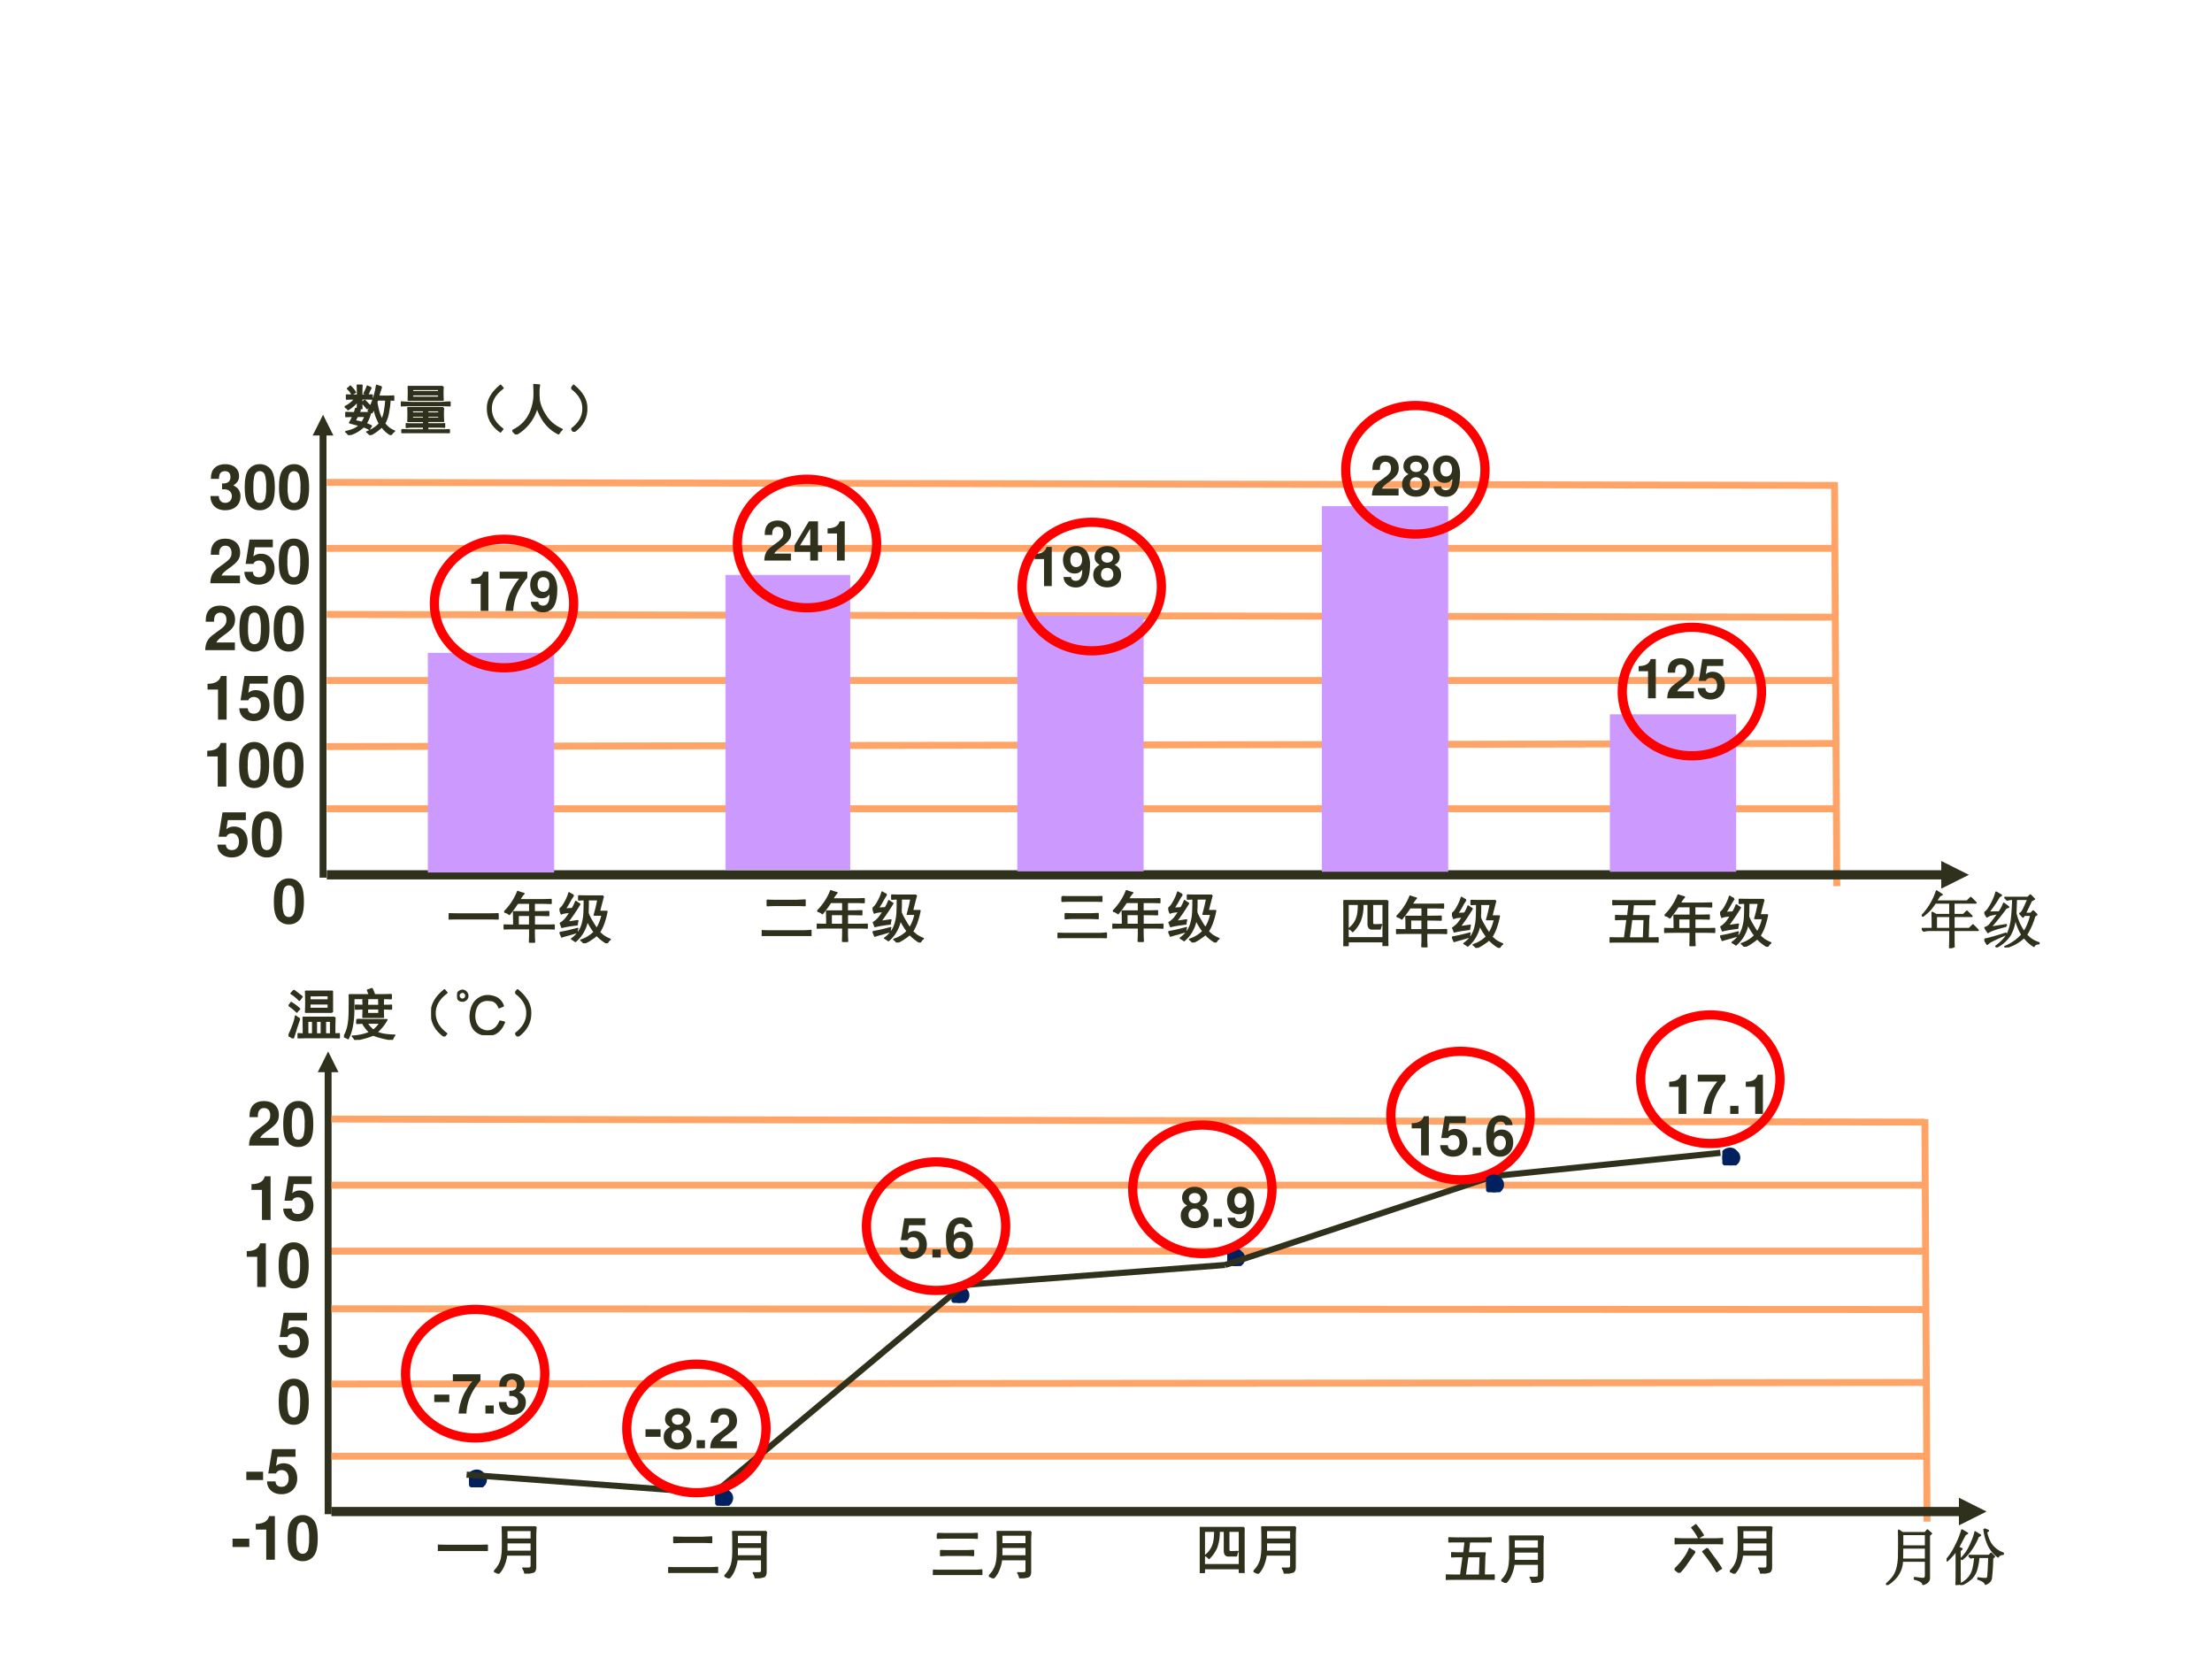 <svg xmlns="http://www.w3.org/2000/svg" xmlns:xlink="http://www.w3.org/1999/xlink" width="960" height="720" viewBox="0 0 720 540"><rect x="0" y="0" width="720" height="540" fill="#333333" stroke="none"/><g data-name="P"><clipPath id="a"><path fill-rule="evenodd" d="M0 540h720V0H0Z"/></clipPath><g clip-path="url(#a)"><path fill="#fff" fill-rule="evenodd" d="M0 540h720V0H0Z"/></g></g><path fill="none" stroke="#ffa366" stroke-linejoin="round" stroke-width="2.25" d="M107.88 407.25h519.37" data-name="P"/><g data-name="P"><symbol id="b"><path d="M.059 0a.067.067 0 0 0-.043.016A.058.058 0 0 0 0 .059C0 .077.005.09.016.102c.013.01.027.015.043.015a.048.048 0 0 0 .039-.02.048.048 0 0 0 .02-.038.052.052 0 0 0-.02-.043A.053.053 0 0 0 .058 0Z"/></symbol><use xlink:href="#b" fill="#002060" transform="matrix(44.04 0 0 -44.04 560.615 379.338)"/><use xlink:href="#b" fill="none" stroke="#002060" stroke-linejoin="round" stroke-width=".029" transform="matrix(44.04 0 0 -44.04 560.615 379.338)"/></g><g data-name="P"><symbol id="c"><path d="M-2147483500-2147483500Z"/></symbol><use xlink:href="#c" fill="#002060" transform="matrix(44.04 0 0 -44.04 94575170000 -94575170000)"/></g><g data-name="P" transform="matrix(44.064 0 0 -44.064 399.456 412.098)"><use xlink:href="#b" fill="#002060"/><use xlink:href="#b" fill="none" stroke="#002060" stroke-linejoin="round" stroke-width=".029"/></g><use xlink:href="#c" fill="#002060" data-name="P" transform="matrix(44.064 0 0 -44.064 94626710000 -94626710000)"/><g data-name="P" transform="matrix(44.04 0 0 -44.04 309.695 424.098)"><use xlink:href="#b" fill="#002060"/><use xlink:href="#b" fill="none" stroke="#002060" stroke-linejoin="round" stroke-width=".029"/></g><use xlink:href="#c" fill="#002060" data-name="P" transform="matrix(44.04 0 0 -44.04 94575170000 -94575170000)"/><g data-name="P" transform="matrix(44.064 0 0 -44.064 232.796 490.124)"><use xlink:href="#b" fill="#002060"/><use xlink:href="#b" fill="none" stroke="#002060" stroke-linejoin="round" stroke-width=".029"/></g><use xlink:href="#c" fill="#002060" data-name="P" transform="matrix(44.064 0 0 -44.064 94626710000 -94626710000)"/><g data-name="P" transform="matrix(44.064 0 0 -44.064 152.666 484.124)"><use xlink:href="#b" fill="#002060"/><use xlink:href="#b" fill="none" stroke="#002060" stroke-linejoin="round" stroke-width=".029"/></g><use xlink:href="#c" fill="#002060" data-name="P" transform="matrix(44.064 0 0 -44.064 94626710000 -94626710000)"/><path fill="none" stroke="#ffa366" stroke-linejoin="round" stroke-width="2.25" d="m597.13 156.97.75 131.48" data-name="P"/><path fill="#30311d" d="M106.27 285.67V140.63h-2.25v145.04Zm2.25-143.92-3.37-6.75-3.38 6.75Z" data-name="P"/><g data-name="P"><symbol id="d"><path d="M.244.747A.22.22 0 0 1 .06.656C.019.601 0 .511 0 .373 0 .247.016.159.05.105A.22.22 0 0 1 .244 0a.22.22 0 0 1 .184.09c.04.055.06.146.06.279 0 .13-.016.218-.05.273a.22.22 0 0 1-.194.105m0-.113C.28.634.309.614.326.577A.635.635 0 0 0 .348.372.717.717 0 0 0 .33.185C.314.143.284.12.244.12.207.12.179.139.162.175A.604.604 0 0 0 .14.374a.75.75 0 0 0 .018.193C.173.61.204.634.244.634Z"/></symbol><use xlink:href="#d" fill="#30311d" transform="matrix(20.04 0 0 -20.04 89.141 300.89)"/></g><use xlink:href="#c" fill="#30311d" data-name="P" transform="matrix(20.04 0 0 -20.04 43035570000 -43035570000)"/><g data-name="P"><symbol id="e"><path d="M.462.732H.083L.02.337h.126c.015.035.047.054.09.054C.307.391.35.34.35.254.35.171.307.12.236.12.175.12.141.151.138.208H0C.002.084.096 0 .234 0 .386 0 .49.104.49.257.49.403.4.502.269.502A.187.187 0 0 1 .146.459l.023.148h.293v.125Z"/></symbol><use xlink:href="#e" fill="#30311d" transform="matrix(20.04 0 0 -20.04 70.765 279.1)"/><use xlink:href="#d" fill="#30311d" transform="matrix(20.04 0 0 -20.04 81.965 279.1)"/></g><use xlink:href="#c" fill="#30311d" data-name="P" transform="matrix(20.04 0 0 -20.04 43035570000 -43035570000)"/><g data-name="P"><symbol id="f"><path d="M.17.489V0h.14v.709H.217C.195.625.122.582 0 .582V.489h.17Z"/></symbol><use xlink:href="#f" fill="#30311d" transform="matrix(20.04 0 0 -20.04 67.459 256.03)"/><use xlink:href="#d" fill="#30311d" transform="matrix(20.04 0 0 -20.04 77.837 256.49)"/><use xlink:href="#d" fill="#30311d" transform="matrix(20.04 0 0 -20.04 88.997 256.49)"/></g><use xlink:href="#c" fill="#30311d" data-name="P" transform="matrix(20.04 0 0 -20.04 43035570000 -43035570000)"/><g fill="#30311d" data-name="P"><use xlink:href="#f" transform="matrix(20.04 0 0 -20.04 67.555 234.24)"/><use xlink:href="#e" transform="matrix(20.04 0 0 -20.04 77.893 234.7)"/><use xlink:href="#d" transform="matrix(20.04 0 0 -20.04 89.093 234.7)"/></g><use xlink:href="#c" fill="#30311d" data-name="P" transform="matrix(20.04 0 0 -20.04 43035570000 -43035570000)"/><g data-name="P"><symbol id="g"><path d="M.482.125H.181C.2.163.222.184.326.259c.123.09.159.143.159.24C.485.636.39.724.242.724.095.724.009.637.009.487V.462h.135v.023c0 .079.037.125.101.125.062 0 .1-.043.1-.114C.345.417.321.388.163.276.043.194.006.132 0 0h.482v.125Z"/></symbol><use xlink:href="#g" fill="#30311d" transform="matrix(20.04 0 0 -20.04 66.793 211.63)"/><use xlink:href="#d" fill="#30311d" transform="matrix(20.04 0 0 -20.04 77.933 212.09)"/><use xlink:href="#d" fill="#30311d" transform="matrix(20.04 0 0 -20.04 89.093 212.09)"/></g><use xlink:href="#c" fill="#30311d" data-name="P" transform="matrix(20.04 0 0 -20.04 43035570000 -43035570000)"/><g fill="#30311d" data-name="P"><use xlink:href="#g" transform="matrix(20.04 0 0 -20.04 68.45 189.84)"/><use xlink:href="#e" transform="matrix(20.04 0 0 -20.04 79.55 190.3)"/><use xlink:href="#d" transform="matrix(20.04 0 0 -20.04 90.75 190.3)"/></g><use xlink:href="#c" fill="#30311d" data-name="P" transform="matrix(20.04 0 0 -20.04 43035570000 -43035570000)"/><g data-name="P"><symbol id="h"><path d="M.188.34C.242.34.245.34.27.333A.105.105 0 0 0 .347.227C.347.164.303.12.242.12.176.12.14.158.136.231H0C.001.089.093 0 .239 0 .39 0 .487.089.487.227.487.31.451.364.371.403c.065.041.093.086.093.151 0 .118-.088.193-.225.193C.136.747.057.702.026.625A.275.275 0 0 1 .009.509h.13A.21.21 0 0 0 .15.584c.013.031.045.05.086.05C.292.634.324.6.324.541.324.469.283.434.2.434H.188V.34Z"/></symbol><use xlink:href="#h" fill="#30311d" transform="matrix(20.064 0 0 -20.064 68.502 166.081)"/><use xlink:href="#d" fill="#30311d" transform="matrix(20.064 0 0 -20.064 79.662 166.081)"/><use xlink:href="#d" fill="#30311d" transform="matrix(20.064 0 0 -20.064 90.822 166.081)"/></g><use xlink:href="#c" fill="#30311d" data-name="P" transform="matrix(20.064 0 0 -20.064 43087108000 -43087108000)"/><g data-name="P"><symbol id="i"><path d="M.664.871A1.581 1.581 0 0 1 .61.7h.18C.815.7.846.701.883.703v-.07a.786.786 0 0 1-.067.004 1.33 1.33 0 0 0-.023-.2.667.667 0 0 0-.074-.23.67.67 0 0 1 .086-.086.422.422 0 0 1 .093-.05.206.206 0 0 1-.062-.067.519.519 0 0 0-.164.148A.914.914 0 0 0 .457 0a.138.138 0 0 1-.055.055C.442.07.483.092.527.12A.437.437 0 0 1 .63.207a2.53 2.53 0 0 0-.055.117C.56.366.544.421.531.488A.71.71 0 0 0 .492.406a.538.538 0 0 1-.066.031 1.376 1.376 0 0 1 .152.46.462.462 0 0 1 .086-.026M.285.453A.237.237 0 0 1 .25.403h.215A.696.696 0 0 0 .383.206.754.754 0 0 0 .48.164.436.436 0 0 1 .445.105.46.46 0 0 1 .34.152.655.655 0 0 0 .07 0a.115.115 0 0 1-.05.059c.122.028.205.067.25.117a7.409 7.409 0 0 0-.18.047C.105.246.126.285.152.34.126.34.083.339.023.336v.07A2.9 2.9 0 0 1 .176.402c.01.024.018.05.023.078C.228.47.257.46.285.453M.235.72C.234.78.232.84.23.899H.31a3.798 3.798 0 0 1-.004-.18c.088 0 .15.001.187.004v-.07a3.042 3.042 0 0 1-.187.003C.305.581.306.522.309.48H.23c.003.037.004.083.004.137A.46.46 0 0 0 .16.535.707.707 0 0 0 .06.461.113.113 0 0 1 0 .51a.38.38 0 0 1 .094.055c.039.03.069.059.09.09A2.68 2.68 0 0 1 .035.652v.07C.08.72.145.72.235.72M.577.598C.602.444.634.338.676.278c.026.06.043.12.05.179.011.063.017.122.02.18H.594L.578.597M.184.258l.129-.03C.333.253.352.29.37.34H.227A2.6 2.6 0 0 0 .184.258m.293.597A.436.436 0 0 1 .445.797 1.284 1.284 0 0 0 .415.73a.305.305 0 0 1-.063.024c.02.034.04.077.058.129A.4.4 0 0 1 .477.855M.359.63C.393.595.426.56.457.527A.77.77 0 0 1 .407.48l-.09.106c.015.013.03.027.042.043M.102.883a.664.664 0 0 0 .09-.11L.131.738A.328.328 0 0 1 .052.84C.074.855.09.87.1.883Z"/></symbol><symbol id="j"><path d="M.77.457a1.578 1.578 0 0 1 0-.242H.484v-.05h.18c.044 0 .086 0 .125.003V.109a1.774 1.774 0 0 1-.125.004h-.18V.055H.75c.042 0 .083.001.125.004V0A2.003 2.003 0 0 1 .75.004H.148C.11.004.068.003.023 0v.059C.07.059.112.057.148.055h.266v.058H.22A.886.886 0 0 1 .102.105v.063C.143.165.182.164.219.164h.195v.05H.13a2.196 2.196 0 0 1 0 .243h.64M.763.84a1.65 1.65 0 0 1 0-.242H.137L.14.73C.14.764.139.8.137.84h.625M.715.55.887.56V.496A3.375 3.375 0 0 1 .719.5H.207C.137.5.067.499 0 .496V.56L.207.55h.508M.688.645v.05H.21v-.05h.477m0 .101v.047H.21V.746h.477M.69.36v.047H.484V.36h.207m-.277 0v.047H.207V.36h.207m0-.093v.043H.207V.266h.207m.277 0v.043H.484V.266h.207Z"/></symbol><symbol id="k"><path d="M.24.84.283.79C.134.68.063.552.068.41.07.272.14.152.278.05L.237 0C.076.115 0 .26.006.434c0 .143.077.278.234.406Z"/></symbol><symbol id="l"><path d="M0 .066c.102.05.181.111.238.184a.635.635 0 0 1 .117.223c.024.078.037.15.04.215.002.067 0 .138-.004.21L.488.891A.698.698 0 0 1 .477.76C.477.718.479.668.484.61a.749.749 0 0 1 .11-.261C.664.233.766.148.898.09A.335.335 0 0 1 .836.012C.654.1.523.26.446.492A.794.794 0 0 0 .065 0 .397.397 0 0 1 0 .066Z"/></symbol><symbol id="m"><path d="M.043.84C.199.712.277.577.277.434.283.259.206.114.047 0L.004.05c.138.102.208.222.21.36C.22.553.149.68 0 .79l.043.05Z"/></symbol><use xlink:href="#i" fill="#30311d" transform="matrix(18 0 0 -18 112.203 141.608)"/><use xlink:href="#j" fill="#30311d" transform="matrix(18 0 0 -18 130.464 140.975)"/><use xlink:href="#k" fill="#30311d" transform="matrix(18 0 0 -18 158.615 140.553)"/><use xlink:href="#l" fill="#30311d" transform="matrix(18 0 0 -18 166.774 141.397)"/><use xlink:href="#m" fill="#30311d" transform="matrix(18 0 0 -18 185.95 140.553)"/><use xlink:href="#i" fill="none" stroke="#30311d" stroke-linejoin="round" stroke-width=".029" transform="matrix(18 0 0 -18 112.203 141.608)"/><use xlink:href="#j" fill="none" stroke="#30311d" stroke-linejoin="round" stroke-width=".029" transform="matrix(18 0 0 -18 130.464 140.975)"/><use xlink:href="#k" fill="none" stroke="#30311d" stroke-linejoin="round" stroke-width=".029" transform="matrix(18 0 0 -18 158.615 140.553)"/><use xlink:href="#l" fill="none" stroke="#30311d" stroke-linejoin="round" stroke-width=".029" transform="matrix(18 0 0 -18 166.774 141.397)"/><use xlink:href="#m" fill="none" stroke="#30311d" stroke-linejoin="round" stroke-width=".029" transform="matrix(18 0 0 -18 185.95 140.553)"/><use xlink:href="#c" fill="#30311d" transform="matrix(18 0 0 -18 38654700000 -38654700000)"/><use xlink:href="#c" fill="#30311d" transform="matrix(18 0 0 -18 38654700000 -38654700000)"/></g><path fill="none" stroke="#ffa366" stroke-linejoin="round" stroke-width="2.25" d="M106.38 221.5h491.5M106.38 243l491.5-1M106.38 200l491.5.88M106.38 178.5h491.5M106.38 157l491.5 1" data-name="P"/><path fill="#30311d" d="M106.38 283.25h527v3h-527Zm525.49-3 9 4.5-9 4.5Z" data-name="P"/><path fill="none" stroke="#ffa366" stroke-linejoin="round" stroke-width="2.25" d="M106.38 263.25h491.5" data-name="P"/><g data-name="P"><symbol id="n"><path d="M.707.098c.068 0 .129.001.184.004V0a3.798 3.798 0 0 1-.18.004H.195C.128.004.062.003 0 0v.102C.063.099.128.098.195.098h.512Z"/></symbol><symbol id="o"><path d="M.012.555a1.05 1.05 0 0 1 .242.367.752.752 0 0 1 .11-.035.518.518 0 0 1-.079-.114H.68c.057 0 .116.002.175.004V.711A3.707 3.707 0 0 1 .68.715H.55v-.16c.1 0 .187.001.262.004V.492a7.92 7.92 0 0 1-.261.004V.313H.75c.057 0 .11 0 .16.003V.25C.863.253.81.254.75.254h-.2v-.09C.55.104.553.05.556 0H.469C.47.05.473.102.473.156v.098H.207C.134.254.065.253 0 .25v.066C.063.314.124.312.184.312.184.414.182.495.18.555h.293v.16H.25A2.087 2.087 0 0 0 .102.512a.191.191 0 0 1-.09.043m.46-.243v.184H.259V.313h.215Z"/></symbol><symbol id="p"><path d="M.79.852A8.52 8.52 0 0 1 .718.574h.136a1.37 1.37 0 0 0-.05-.191.773.773 0 0 0-.086-.184.8.8 0 0 1 .086-.074c.034-.02.07-.04.11-.055A.162.162 0 0 1 .858 0a.81.81 0 0 0-.187.148.588.588 0 0 0-.086-.066A.663.663 0 0 0 .44 0a.182.182 0 0 1-.054.055.588.588 0 0 1 .242.148A1.274 1.274 0 0 0 .5.414a.579.579 0 0 0-.059-.18.607.607 0 0 0-.156-.199.422.422 0 0 1-.066.043c.052.037.095.08.129.129a.505.505 0 0 1 .07.164c.016.06.025.124.027.192.003.07.004.145.004.226C.421.79.387.788.348.785v.07C.395.853.457.852.535.852H.79M.25.867A.963.963 0 0 1 .187.766 1.338 1.338 0 0 0 .095.617L.23.625a.653.653 0 0 1 .063.129.79.79 0 0 1 .07-.047A3.593 3.593 0 0 0 .14.379c.079.01.141.02.188.027a.32.32 0 0 1-.012-.07A3.208 3.208 0 0 1 .196.32 1.434 1.434 0 0 1 .042.29a.44.44 0 0 1-.027.07c.023.012.05.035.082.066.03.034.063.08.097.137L.11.554a.287.287 0 0 1-.078-.02C.023.56.013.585 0 .617c.034.021.066.061.098.121.034.06.058.117.074.172A.498.498 0 0 1 .25.867m.262-.27V.544C.53.496.557.443.594.383A1 1 0 0 1 .672.262a.727.727 0 0 1 .098.25H.629C.655.598.677.69.695.789h-.18A4.79 4.79 0 0 0 .513.598M.324.266a.172.172 0 0 1-.008-.07 2.54 2.54 0 0 1-.14-.04A2.35 2.35 0 0 1 .039.117a.277.277 0 0 1-.035.074l.121.024c.047.01.113.027.2.05Z"/></symbol><use xlink:href="#n" fill="#30311d" transform="matrix(18 0 0 -18 146.044 299.294)"/><use xlink:href="#o" fill="#30311d" transform="matrix(18 0 0 -18 163.953 306.818)"/><use xlink:href="#p" fill="#30311d" transform="matrix(18 0 0 -18 182.144 307.029)"/><use xlink:href="#n" fill="none" stroke="#30311d" stroke-linejoin="round" stroke-width=".029" transform="matrix(18 0 0 -18 146.044 299.294)"/><use xlink:href="#o" fill="none" stroke="#30311d" stroke-linejoin="round" stroke-width=".029" transform="matrix(18 0 0 -18 163.953 306.818)"/><use xlink:href="#p" fill="none" stroke="#30311d" stroke-linejoin="round" stroke-width=".029" transform="matrix(18 0 0 -18 182.144 307.029)"/><use xlink:href="#c" fill="#30311d" transform="matrix(18 0 0 -18 38654700000 -38654700000)"/></g><g data-name="P"><symbol id="q"><path d="M.879 0a2.28 2.28 0 0 1-.125.004h-.61C.104.004.055.003 0 0v.086C.05.083.098.082.145.082h.609c.039 0 .08.003.125.008V0M.082.75C.134.747.182.746.227.746H.66c.05 0 .095.001.137.004V.668C.757.671.712.672.66.672H.223C.178.672.132.67.082.668V.75M.266.36C.226.36.185.357.14.354v.086C.182.44.224.437.266.437h.336C.64.438.684.44.73.442V.355A2.673 2.673 0 0 1 .602.36H.266Z"/></symbol><use xlink:href="#q" fill="#30311d" transform="matrix(18 0 0 -18 344.255 305.363)"/><use xlink:href="#o" fill="#30311d" transform="matrix(18 0 0 -18 362.093 306.558)"/><use xlink:href="#p" fill="#30311d" transform="matrix(18 0 0 -18 380.284 306.769)"/><use xlink:href="#q" fill="none" stroke="#30311d" stroke-linejoin="round" stroke-width=".029" transform="matrix(18 0 0 -18 344.255 305.363)"/><use xlink:href="#o" fill="none" stroke="#30311d" stroke-linejoin="round" stroke-width=".029" transform="matrix(18 0 0 -18 362.093 306.558)"/><use xlink:href="#p" fill="none" stroke="#30311d" stroke-linejoin="round" stroke-width=".029" transform="matrix(18 0 0 -18 380.284 306.769)"/><use xlink:href="#c" fill="#30311d" transform="matrix(18 0 0 -18 38654700000 -38654700000)"/></g><g data-name="P"><symbol id="r"><path d="M.734.09c.063 0 .114.002.153.008V0a2.502 2.502 0 0 1-.153.004H.168C.1.004.044.003 0 0v.094C.047.09.102.09.164.09h.57M.625.64l.156.008V.551A2.758 2.758 0 0 1 .63.555H.266C.203.555.148.553.102.55v.094C.148.642.202.64.262.64h.363Z"/></symbol><use xlink:href="#r" fill="#30311d" transform="matrix(18 0 0 -18 247.944 304.66)"/><use xlink:href="#o" fill="#30311d" transform="matrix(18 0 0 -18 265.853 306.558)"/><use xlink:href="#p" fill="#30311d" transform="matrix(18 0 0 -18 284.044 306.769)"/><use xlink:href="#r" fill="none" stroke="#30311d" stroke-linejoin="round" stroke-width=".029" transform="matrix(18 0 0 -18 247.944 304.66)"/><use xlink:href="#o" fill="none" stroke="#30311d" stroke-linejoin="round" stroke-width=".029" transform="matrix(18 0 0 -18 265.853 306.558)"/><use xlink:href="#p" fill="none" stroke="#30311d" stroke-linejoin="round" stroke-width=".029" transform="matrix(18 0 0 -18 284.044 306.769)"/><use xlink:href="#c" fill="#30311d" transform="matrix(18 0 0 -18 38654700000 -38654700000)"/></g><g data-name="P"><symbol id="s"><path d="M.8.82A5.192 5.192 0 0 1 .798.613V.227C.797.159.798.086.8.007H.719v.075H.082V0H0c.003.083.004.161.004.234v.38C.004.677.003.746 0 .82h.8M.72.148v.61H.523V.426c0-.029.013-.043.04-.043.026 0 .067.001.125.004A.265.265 0 0 1 .663.312H.508C.474.316.454.34.449.388v.37H.348A.76.76 0 0 0 .3.454.621.621 0 0 0 .168.266a.177.177 0 0 1-.066.05.402.402 0 0 1 .152.23c.013.048.02.118.02.212H.081v-.61h.637Z"/></symbol><use xlink:href="#s" fill="#30311d" transform="matrix(18 0 0 -18 437.288 307.956)"/><use xlink:href="#o" fill="#30311d" transform="matrix(18 0 0 -18 454.423 308.308)"/><use xlink:href="#p" fill="#30311d" transform="matrix(18 0 0 -18 472.614 308.519)"/><use xlink:href="#s" fill="none" stroke="#30311d" stroke-linejoin="round" stroke-width=".029" transform="matrix(18 0 0 -18 437.288 307.956)"/><use xlink:href="#o" fill="none" stroke="#30311d" stroke-linejoin="round" stroke-width=".029" transform="matrix(18 0 0 -18 454.423 308.308)"/><use xlink:href="#p" fill="none" stroke="#30311d" stroke-linejoin="round" stroke-width=".029" transform="matrix(18 0 0 -18 472.614 308.519)"/><use xlink:href="#c" fill="#30311d" transform="matrix(18 0 0 -18 38654700000 -38654700000)"/></g><g data-name="P"><symbol id="t"><path d="M.71.754c.037 0 .073.001.106.004v-.07A1.324 1.324 0 0 1 .715.69h-.29L.403.484h.305A.732.732 0 0 1 .699.367L.691.082c.084 0 .144.001.18.004V.004C.835.007.781.008.711.008H.148C.086.008.036.005 0 0v.086C.04.083.086.082.14.082h.13l.046.34H.223C.176.422.138.42.109.418v.07C.141.486.18.484.223.484h.105l.024.207H.176A1.65 1.65 0 0 1 .059.688v.07C.092.755.132.754.176.754H.71M.613.082l.012.34h-.23L.348.082h.265Z"/></symbol><use xlink:href="#t" fill="#30311d" transform="matrix(18 0 0 -18 523.965 306.823)"/><use xlink:href="#o" fill="#30311d" transform="matrix(18 0 0 -18 541.687 307.948)"/><use xlink:href="#p" fill="#30311d" transform="matrix(18 0 0 -18 559.902 308.159)"/><use xlink:href="#t" fill="none" stroke="#30311d" stroke-linejoin="round" stroke-width=".029" transform="matrix(18 0 0 -18 523.965 306.823)"/><use xlink:href="#o" fill="none" stroke="#30311d" stroke-linejoin="round" stroke-width=".029" transform="matrix(18 0 0 -18 541.687 307.948)"/><use xlink:href="#p" fill="none" stroke="#30311d" stroke-linejoin="round" stroke-width=".029" transform="matrix(18 0 0 -18 559.902 308.159)"/><use xlink:href="#c" fill="#30311d" transform="matrix(18 0 0 -18 38654700000 -38654700000)"/></g><g data-name="P"><symbol id="u"><path d="M.234.52V.316h.227V.52H.234m.008.406L.328.87.293.855.23.762h.508L.797.82.879.738h-.36V.543h.16l.055.055L.813.52H.52V.316h.253l.059.059.082-.082H.52V.145C.52.1.52.06.523.027L.457 0C.46.08.461.14.461.176v.117H.129A.355.355 0 0 1 .035.281L0 .316h.176c0 .12-.002.207-.004.262L.234.543h.227v.195H.219a1.197 1.197 0 0 0-.082-.11A1.01 1.01 0 0 0 .02.524L.008.531a1.02 1.02 0 0 1 .234.395Z"/></symbol><symbol id="v"><path d="M.352.348C.185.306.087.272.059.246L.012.32a.162.162 0 0 1 .082.055c.028.034.074.094.136.18a1.838 1.838 0 0 1-.105-.02A.185.185 0 0 1 .043.5L0 .57c.026 0 .061.04.105.118.045.08.073.15.086.207L.273.848.238.824A1.932 1.932 0 0 0 .063.57l.18.004c.033.05.058.097.073.14L.391.657.35.641A4.633 4.633 0 0 0 .095.324l.258.043v-.02M0 .13c.07.013.186.045.348.098V.21A3.448 3.448 0 0 1 .125.109.251.251 0 0 1 .047.055L0 .129m.762.633L.66.55h.094L.793.59.848.535.813.508A1.104 1.104 0 0 0 .68.207.433.433 0 0 1 .883.074V.063C.846.065.82.052.805.022a.598.598 0 0 0-.16.145A.696.696 0 0 0 .344 0L.336.012a.76.76 0 0 1 .277.195A.855.855 0 0 0 .5.512.678.678 0 0 0 .414.199.6.6 0 0 0 .2.008L.191.02c.097.072.16.143.192.21A.82.82 0 0 1 .445.47c.01.09.017.196.02.316A.355.355 0 0 1 .37.773L.336.81h.371l.04.039.062-.063L.762.762M.516.785.508.555A.838.838 0 0 1 .645.25a.84.84 0 0 1 .113.277h-.11l-.02-.03-.05.054C.6.556.621.585.645.637.67.689.693.738.71.785H.516Z"/></symbol><use xlink:href="#u" fill="#30311d" transform="matrix(20.04 0 0 -20.04 625.511 308.635)"/><use xlink:href="#v" fill="#30311d" transform="matrix(20.04 0 0 -20.04 645.906 308.4)"/><use xlink:href="#u" fill="none" stroke="#30311d" stroke-linejoin="round" stroke-width=".029" transform="matrix(20.04 0 0 -20.04 625.511 308.635)"/><use xlink:href="#v" fill="none" stroke="#30311d" stroke-linejoin="round" stroke-width=".029" transform="matrix(20.04 0 0 -20.04 645.906 308.4)"/><use xlink:href="#c" fill="#30311d" transform="matrix(20.04 0 0 -20.04 43035570000 -43035570000)"/></g><g data-name="P"><path fill="#c9f" fill-rule="evenodd" d="M139.63 283.62h40.375v-70.75H139.63Z"/><path fill="none" stroke="#c9f" stroke-miterlimit="8" stroke-width=".75" d="M139.63 283.62h40.375v-70.75H139.63Z"/></g><g data-name="P"><path fill="#c9f" fill-rule="evenodd" d="M236.25 283h40.375v-95.75H236.25Z"/><path fill="none" stroke="#c9f" stroke-miterlimit="8" stroke-width=".25" d="M236.25 283h40.375v-95.75H236.25Z"/></g><g data-name="P"><path fill="#c9f" fill-rule="evenodd" d="M524.38 283.38h40.375v-50.5H524.38Z"/><path fill="none" stroke="#c9f" stroke-miterlimit="8" stroke-width=".75" d="M524.38 283.38h40.375v-50.5H524.38Z"/></g><g data-name="P"><path fill="#c9f" fill-rule="evenodd" d="M331.5 283.25h40.375v-82.375H331.5Z"/><path fill="none" stroke="#c9f" stroke-miterlimit="8" stroke-width=".75" d="M331.5 283.25h40.375v-82.375H331.5Z"/></g><g data-name="P"><path fill="#c9f" fill-rule="evenodd" d="M430.63 283.38h40.375V165.13H430.63Z"/><path fill="none" stroke="#c9f" stroke-miterlimit="8" stroke-width=".75" d="M430.63 283.38h40.375V165.13H430.63Z"/></g><path fill="none" stroke="#ffa366" stroke-linejoin="round" stroke-width="2.25" d="m626.55 364.29.7 130.998" data-name="P"/><path fill="#30311d" d="M107.93 492.868V347.86h-2.25v145.008Zm2.25-143.878-3.37-6.75-3.38 6.75Z" data-name="P"/><g data-name="P"><symbol id="w"><path d="M.272.135H0V0h.272v.135Z"/></symbol><use xlink:href="#w" fill="#30311d" transform="matrix(20.064 0 0 -20.064 75.69 503.543)"/><use xlink:href="#f" fill="#30311d" transform="matrix(20.064 0 0 -20.064 83.252 507.696)"/><use xlink:href="#d" fill="#30311d" transform="matrix(20.064 0 0 -20.064 93.63 508.157)"/></g><use xlink:href="#c" fill="#30311d" data-name="P" transform="matrix(20.064 0 0 -20.064 43087108000 -43087108000)"/><g fill="#30311d" data-name="P"><use xlink:href="#w" transform="matrix(20.064 0 0 -20.064 80.178 481.75)"/><use xlink:href="#e" transform="matrix(20.064 0 0 -20.064 86.918 486.365)"/></g><use xlink:href="#c" fill="#30311d" data-name="P" transform="matrix(20.064 0 0 -20.064 43087108000 -43087108000)"/><use xlink:href="#d" fill="#30311d" data-name="P" transform="matrix(20.04 0 0 -20.04 90.725 463.757)"/><use xlink:href="#c" fill="#30311d" data-name="P" transform="matrix(20.04 0 0 -20.04 43035570000 -43035570000)"/><use xlink:href="#e" fill="#30311d" data-name="P" transform="matrix(20.04 0 0 -20.04 90.661 441.965)"/><use xlink:href="#c" fill="#30311d" data-name="P" transform="matrix(20.04 0 0 -20.04 43035570000 -43035570000)"/><g fill="#30311d" data-name="P"><use xlink:href="#f" transform="matrix(20.04 0 0 -20.04 80.323 418.9)"/><use xlink:href="#d" transform="matrix(20.04 0 0 -20.04 90.701 419.36)"/></g><use xlink:href="#c" fill="#30311d" data-name="P" transform="matrix(20.04 0 0 -20.04 43035570000 -43035570000)"/><g fill="#30311d" data-name="P"><use xlink:href="#f" transform="matrix(20.04 0 0 -20.04 81.859 397.1)"/><use xlink:href="#e" transform="matrix(20.04 0 0 -20.04 92.197 397.56)"/></g><use xlink:href="#c" fill="#30311d" data-name="P" transform="matrix(20.04 0 0 -20.04 43035570000 -43035570000)"/><g fill="#30311d" data-name="P"><use xlink:href="#g" transform="matrix(20.04 0 0 -20.04 81.05 372.89)"/><use xlink:href="#d" transform="matrix(20.04 0 0 -20.04 92.19 373.35)"/></g><use xlink:href="#c" fill="#30311d" data-name="P" transform="matrix(20.04 0 0 -20.04 43035570000 -43035570000)"/><g data-name="P"><symbol id="x"><path d="M.836.379a7.024 7.024 0 0 1-.004-.3c.029 0 .056 0 .082.003v-.07A2.003 2.003 0 0 1 .79.016H.312C.267.016.22.014.176.012v.07C.21.079.24.078.27.078c0 .149-.002.249-.004.3h.57M.789.474H.31a4.186 4.186 0 0 1 0 .375h.48V.473M.72.539v.086H.383V.539h.336M.199.355A4.74 4.74 0 0 1 .137.172C.116.099.097.042.082 0A.251.251 0 0 1 0 .05c.026.045.052.104.078.177a.754.754 0 0 1 .05.175A.208.208 0 0 1 .2.355m.52.336v.082H.383V.691h.336M.762.078v.234H.664V.078h.098m-.168 0v.234H.5V.078h.094m-.156 0v.234H.344V.078h.094m-.344.79C.156.82.206.782.242.753A.65.65 0 0 0 .195.69a.793.793 0 0 1-.148.122.438.438 0 0 1 .047.054M.047.645A.783.783 0 0 0 .199.53.202.202 0 0 1 .15.477a1.013 1.013 0 0 1-.141.117.35.35 0 0 1 .039.05Z"/></symbol><symbol id="y"><path d="M.234.367A5.16 5.16 0 0 1 .41.363h.363A.894.894 0 0 0 .59.137a.59.59 0 0 1 .144-.04C.797.088.857.083.914.083A.213.213 0 0 1 .871.004 1.59 1.59 0 0 0 .527.09 1.01 1.01 0 0 0 .363.035 1.076 1.076 0 0 0 .2 0a.196.196 0 0 1-.047.066c.047 0 .1.007.16.02.06.013.112.03.157.05a.628.628 0 0 0-.133.169L.234.3v.066m.192.531a.547.547 0 0 1 .078.028A.712.712 0 0 0 .55.812h.144l.157.004v-.07A5.029 5.029 0 0 1 .688.75H.175A8.33 8.33 0 0 0 .172.465C.169.395.162.325.148.254a.84.84 0 0 0-.074-.23A.277.277 0 0 1 0 .058a.616.616 0 0 1 .078.214c.013.07.02.16.02.27.002.11.002.2 0 .27H.46a.451.451 0 0 1-.035.085M.348.621A.938.938 0 0 1 .344.72h.082A.872.872 0 0 1 .422.62h.21c0 .042 0 .076-.003.102H.71A1.227 1.227 0 0 1 .707.62c.057 0 .107.001.148.004V.559C.816.56.767.562.707.562c0-.07.001-.12.004-.152H.344c.002.042.004.093.004.153L.21.558v.066C.27.622.316.621.348.621M.633.473v.09H.422v-.09h.21M.41.305A.538.538 0 0 1 .531.172a.56.56 0 0 1 .121.133H.41Z"/></symbol><use xlink:href="#x" fill="#30311d" transform="matrix(18.024 0 0 -18.024 93.918 337.988)"/><use xlink:href="#y" fill="#30311d" transform="matrix(18.024 0 0 -18.024 111.968 338.481)"/><use xlink:href="#k" fill="#30311d" transform="matrix(18.024 0 0 -18.024 140.344 337.354)"/><use xlink:href="#x" fill="none" stroke="#30311d" stroke-linejoin="round" stroke-width=".029" transform="matrix(18.024 0 0 -18.024 93.918 337.988)"/><use xlink:href="#y" fill="none" stroke="#30311d" stroke-linejoin="round" stroke-width=".029" transform="matrix(18.024 0 0 -18.024 111.968 338.481)"/><use xlink:href="#k" fill="none" stroke="#30311d" stroke-linejoin="round" stroke-width=".029" transform="matrix(18.024 0 0 -18.024 140.344 337.354)"/><symbol id="z"><path d="M.094.809C.14.806.174.779.19.727V.69C.178.65.152.625.113.617H.082C.032.622.005.655 0 .715c.003.05.033.08.09.094h.004M.09.777C.053.767.034.747.03.715.034.68.05.659.078.648L.102.645c.041.013.06.037.058.074v.004C.15.75.133.77.11.777H.09M.559.711c.14-.008.23-.066.27-.176L.831.527.758.497C.727.578.674.623.602.628L.543.633C.395.625.318.526.313.336c.007-.13.06-.214.16-.25A.215.215 0 0 1 .574.074c.089.01.155.068.2.172V.25L.851.234V.23C.792.082.697.005.566 0H.512C.374.023.289.091.258.203a.44.44 0 0 0-.02.145c.008.15.06.256.157.316a.279.279 0 0 0 .148.047h.016Z"/></symbol><use xlink:href="#z" fill="#30311d" transform="matrix(18.024 0 0 -18.024 148.797 336.932)"/><use xlink:href="#z" fill="none" stroke="#30311d" stroke-linejoin="round" stroke-width=".029" transform="matrix(18.024 0 0 -18.024 148.797 336.932)"/><use xlink:href="#m" fill="#30311d" transform="matrix(18.024 0 0 -18.024 167.692 337.354)"/><use xlink:href="#m" fill="none" stroke="#30311d" stroke-linejoin="round" stroke-width=".029" transform="matrix(18.024 0 0 -18.024 167.692 337.354)"/><use xlink:href="#c" fill="#30311d" transform="matrix(18.024 0 0 -18.024 38706240000 -38706240000)"/><use xlink:href="#c" fill="#30311d" transform="matrix(18.024 0 0 -18.024 38706240000 -38706240000)"/></g><path fill="none" stroke="#ffa366" stroke-linejoin="round" stroke-width="2.25" d="m107.88 426 518.62.25M107.88 450.5l518.62-.5M107.88 385.75H626.5M107.88 364.25l518.62 1" data-name="P"/><path fill="#30311d" d="M107.88 490.5h531.25v3H107.88Zm529.74-3 9 4.5-9 4.5Z" data-name="P"/><path fill="none" stroke="#ffa366" stroke-linejoin="round" stroke-width="2.25" d="M107.88 474h519.37" data-name="P"/><g data-name="P"><symbol id="A"><path d="M.758.844A2.044 2.044 0 0 1 .75.676V.12c0-.05-.013-.08-.04-.09A.593.593 0 0 0 .56.008a.24.24 0 0 1-.036.09.832.832 0 0 1 .118 0C.664.1.676.118.676.152V.34h-.45A.725.725 0 0 0 .165.125.43.43 0 0 0 .078 0 .184.184 0 0 1 0 .04.445.445 0 0 1 .145.32C.152.37.156.423.156.483v.172c0 .058-.001.12-.004.188h.606M.676.62v.164H.23V.621h.446m0-.219v.16H.23v-.16h.446Z"/></symbol><use xlink:href="#n" fill="#30311d" transform="matrix(18 0 0 -18 142.534 504.834)"/><use xlink:href="#A" fill="#30311d" transform="matrix(18 0 0 -18 160.795 512.217)"/><use xlink:href="#n" fill="none" stroke="#30311d" stroke-linejoin="round" stroke-width=".029" transform="matrix(18 0 0 -18 142.534 504.834)"/><use xlink:href="#A" fill="none" stroke="#30311d" stroke-linejoin="round" stroke-width=".029" transform="matrix(18 0 0 -18 160.795 512.217)"/><use xlink:href="#c" fill="#30311d" transform="matrix(18 0 0 -18 38654700000 -38654700000)"/></g><g data-name="P"><use xlink:href="#q" fill="#30311d" transform="matrix(18 0 0 -18 303.695 512.674)"/><use xlink:href="#A" fill="#30311d" transform="matrix(18 0 0 -18 321.885 513.73)"/><use xlink:href="#q" fill="none" stroke="#30311d" stroke-linejoin="round" stroke-width=".029" transform="matrix(18 0 0 -18 303.695 512.674)"/><use xlink:href="#A" fill="none" stroke="#30311d" stroke-linejoin="round" stroke-width=".029" transform="matrix(18 0 0 -18 321.885 513.73)"/><use xlink:href="#c" fill="#30311d" transform="matrix(18 0 0 -18 38654700000 -38654700000)"/></g><g data-name="P"><use xlink:href="#r" fill="#30311d" transform="matrix(18 0 0 -18 217.534 511.971)"/><use xlink:href="#A" fill="#30311d" transform="matrix(18 0 0 -18 235.795 513.73)"/><use xlink:href="#r" fill="none" stroke="#30311d" stroke-linejoin="round" stroke-width=".029" transform="matrix(18 0 0 -18 217.534 511.971)"/><use xlink:href="#A" fill="none" stroke="#30311d" stroke-linejoin="round" stroke-width=".029" transform="matrix(18 0 0 -18 235.795 513.73)"/><use xlink:href="#c" fill="#30311d" transform="matrix(18 0 0 -18 38654700000 -38654700000)"/></g><g data-name="P"><use xlink:href="#s" fill="#30311d" transform="matrix(18 0 0 -18 390.508 512.006)"/><use xlink:href="#A" fill="#30311d" transform="matrix(18 0 0 -18 408.019 512.217)"/><use xlink:href="#s" fill="none" stroke="#30311d" stroke-linejoin="round" stroke-width=".029" transform="matrix(18 0 0 -18 390.508 512.006)"/><use xlink:href="#A" fill="none" stroke="#30311d" stroke-linejoin="round" stroke-width=".029" transform="matrix(18 0 0 -18 408.019 512.217)"/><use xlink:href="#c" fill="#30311d" transform="matrix(18 0 0 -18 38654700000 -38654700000)"/></g><g data-name="P"><use xlink:href="#t" fill="#30311d" transform="matrix(18 0 0 -18 470.615 514.233)"/><use xlink:href="#A" fill="#30311d" transform="matrix(18 0 0 -18 488.665 515.217)"/><use xlink:href="#t" fill="none" stroke="#30311d" stroke-linejoin="round" stroke-width=".029" transform="matrix(18 0 0 -18 470.615 514.233)"/><use xlink:href="#A" fill="none" stroke="#30311d" stroke-linejoin="round" stroke-width=".029" transform="matrix(18 0 0 -18 488.665 515.217)"/><use xlink:href="#c" fill="#30311d" transform="matrix(18 0 0 -18 38654700000 -38654700000)"/></g><g data-name="P"><symbol id="B"><path d="M.266.824V.63h.379v.195h-.38m0-.219c0-.06 0-.123-.003-.19h.383v.19h-.38m.2-.488c.07-.01.117-.015.14-.015.027.002.04.02.04.05v.239H.262A.427.427 0 0 0 .176.145.557.557 0 0 0 .008 0L0 .012a.6.6 0 0 1 .121.125c.029.041.05.09.063.144A.85.85 0 0 1 .207.5C.21.591.21.72.207.887l.059-.04h.37l.036.044.062-.055L.7.809V.113C.7.066.667.033.602.012.599.048.553.077.465.098v.02Z"/></symbol><symbol id="C"><path d="M.215.18c0-.065.001-.117.004-.157L.156 0C.16.06.16.113.16.16v.406A1.087 1.087 0 0 0 .008.395L0 .41c.057.065.107.14.148.227.045.086.079.17.102.254L.336.84.3.82.19.613.246.586.215.559v-.38m.144.298h.329l.035.035.05-.051-.03-.024A2.954 2.954 0 0 0 .722.11C.717.07.688.04.633.016.623.049.582.076.512.098v.015A.626.626 0 0 1 .64.102c.015.002.026.01.03.023.006.016.013.125.02.328H.52A1.077 1.077 0 0 0 .484.25.341.341 0 0 0 .406.113.553.553 0 0 0 .23 0L.227.016a.422.422 0 0 1 .148.12.376.376 0 0 1 .063.15C.45.341.458.397.46.452H.437L.392.445.359.477M.61.91.676.883.645.859A.576.576 0 0 1 .71.68.415.415 0 0 1 .813.57.372.372 0 0 1 .917.516V.504C.871.496.844.482.836.46A.497.497 0 0 0 .68.652.86.86 0 0 0 .61.91M.464.86.547.808.512.789A1.1 1.1 0 0 0 .387.562.72.72 0 0 0 .25.418L.238.43a.683.683 0 0 1 .145.207c.041.086.069.16.082.222Z"/></symbol><use xlink:href="#B" fill="#30311d" transform="matrix(20.04 0 0 -20.04 613.903 515.923)"/><use xlink:href="#C" fill="#30311d" transform="matrix(20.04 0 0 -20.04 633.617 515.923)"/><use xlink:href="#B" fill="none" stroke="#30311d" stroke-linejoin="round" stroke-width=".029" transform="matrix(20.04 0 0 -20.04 613.903 515.923)"/><use xlink:href="#C" fill="none" stroke="#30311d" stroke-linejoin="round" stroke-width=".029" transform="matrix(20.04 0 0 -20.04 633.617 515.923)"/><use xlink:href="#c" fill="#30311d" transform="matrix(20.04 0 0 -20.04 43035570000 -43035570000)"/></g><g data-name="P"><symbol id="D"><path d="M.727.61c.054 0 .1.002.136.007v-.09C.827.53.783.531.73.531H.168C.113.531.058.53.004.527v.09A1.69 1.69 0 0 1 .164.61h.563M.367.38.211.156A1.023 1.023 0 0 0 .082 0 .937.937 0 0 1 0 .063c.068.062.126.13.176.203A.646.646 0 0 1 .27.437.54.54 0 0 1 .367.38M.59.44.707.277C.741.236.787.17.844.078A.447.447 0 0 1 .762.023a1.939 1.939 0 0 1-.114.18 4.18 4.18 0 0 1-.136.18C.538.4.564.42.59.44M.383.867C.437.8.482.737.516.68A.513.513 0 0 1 .434.633a.975.975 0 0 1-.121.183.625.625 0 0 1 .07.051Z"/></symbol><use xlink:href="#D" fill="#30311d" transform="matrix(18 0 0 -18 545.086 511.936)"/><use xlink:href="#A" fill="#30311d" transform="matrix(18 0 0 -18 563.065 512.217)"/><use xlink:href="#D" fill="none" stroke="#30311d" stroke-linejoin="round" stroke-width=".029" transform="matrix(18 0 0 -18 545.086 511.936)"/><use xlink:href="#A" fill="none" stroke="#30311d" stroke-linejoin="round" stroke-width=".029" transform="matrix(18 0 0 -18 563.065 512.217)"/><use xlink:href="#c" fill="#30311d" transform="matrix(18 0 0 -18 38654700000 -38654700000)"/></g><path fill="none" stroke="#30311d" stroke-linejoin="round" stroke-width="2" d="m151.88 480 80.37 6M232.5 486l79.63-66.5M311.75 418.38l87-6.63M398.75 411.75 486 382.87M485.63 382.87l74.37-7.62" data-name="P"/><g data-name="P"><use xlink:href="#c" fill="#30311d" transform="matrix(18.024 0 0 -18.024 38706240000 -38706240000)"/><use xlink:href="#w" fill="#30311d" transform="matrix(18.024 0 0 -18.024 141.349 456.373)"/><symbol id="E"><path d="M.499.709H0V.584h.353A1.262 1.262 0 0 1 .197.347 1.04 1.04 0 0 1 .104 0h.141c.013.224.086.396.254.599v.11Z"/></symbol><symbol id="F"><path d="M.15.146H0V0h.15v.146Z"/></symbol><use xlink:href="#E" fill="#30311d" transform="matrix(18.024 0 0 -18.024 147.403 460.104)"/><use xlink:href="#F" fill="#30311d" transform="matrix(18.024 0 0 -18.024 158 460.104)"/><use xlink:href="#h" fill="#30311d" transform="matrix(18.024 0 0 -18.024 162.38 460.519)"/></g><use xlink:href="#c" fill="#30311d" data-name="P" transform="matrix(18.024 0 0 -18.024 38706240000 -38706240000)"/><g data-name="P"><use xlink:href="#w" fill="#30311d" transform="matrix(18.024 0 0 -18.024 210.109 467.677)"/><symbol id="G"><path d="M.387.409c.024.013.035.02.046.03.029.027.046.07.046.116 0 .111-.096.192-.227.192C.12.747.024.666.024.554c0-.068.028-.111.092-.145C.034.364 0 .311 0 .227 0 .093.103 0 .252 0 .4 0 .503.093.503.227c0 .084-.034.137-.116.182M.253.634C.315.634.358.596.358.541.358.487.314.448.253.448.19.448.147.486.147.542c0 .054.043.092.106.092M.251.353C.32.353.363.307.363.233.363.165.319.12.251.12S.14.165.14.235c0 .072.043.118.111.118Z"/></symbol><use xlink:href="#G" fill="#30311d" transform="matrix(18.024 0 0 -18.024 216.037 471.823)"/><use xlink:href="#F" fill="#30311d" transform="matrix(18.024 0 0 -18.024 226.76 471.408)"/><use xlink:href="#g" fill="#30311d" transform="matrix(18.024 0 0 -18.024 231.159 471.408)"/></g><use xlink:href="#c" fill="#30311d" data-name="P" transform="matrix(18.024 0 0 -18.024 38706240000 -38706240000)"/><g data-name="P"><symbol id="H"><path d="M.475.571a.2.2 0 0 1-.034.095.216.216 0 0 1-.179.081.228.228 0 0 1-.203-.11A.5.5 0 0 1 0 .36C0 .238.015.162.051.105A.23.23 0 0 1 .25 0c.141 0 .237.105.237.26 0 .136-.084.23-.206.23A.175.175 0 0 1 .14.427l.001.015a.32.32 0 0 0 .015.114c.019.052.053.078.102.078.045 0 .069-.018.087-.063h.13M.246.379C.312.379.354.329.354.25.354.175.308.12.246.12.182.12.138.172.138.248c0 .077.044.131.108.131Z"/></symbol><use xlink:href="#f" fill="#30311d" transform="matrix(18 0 0 -18 459.504 376.08)"/><use xlink:href="#e" fill="#30311d" transform="matrix(18 0 0 -18 468.774 376.494)"/><use xlink:href="#F" fill="#30311d" transform="matrix(18 0 0 -18 479.358 376.08)"/><use xlink:href="#H" fill="#30311d" transform="matrix(18 0 0 -18 483.786 376.494)"/></g><use xlink:href="#c" fill="#30311d" data-name="P" transform="matrix(18 0 0 -18 38654700000 -38654700000)"/><g fill="#30311d" data-name="P"><use xlink:href="#c" transform="matrix(18.024 0 0 -18.024 38706240000 -38706240000)"/><use xlink:href="#e" transform="matrix(18.024 0 0 -18.024 292.857 409.735)"/><use xlink:href="#F" transform="matrix(18.024 0 0 -18.024 303.49 409.32)"/><use xlink:href="#H" transform="matrix(18.024 0 0 -18.024 307.925 409.735)"/></g><use xlink:href="#c" fill="#30311d" data-name="P" transform="matrix(18.024 0 0 -18.024 38706240000 -38706240000)"/><g data-name="P"><symbol id="I"><path d="M.01.189C.013.08.105 0 .227 0a.22.22 0 0 1 .202.11c.037.063.059.17.059.284a.464.464 0 0 1-.049.238.224.224 0 0 1-.2.116C.097.748 0 .646 0 .498 0 .352.086.252.212.252c.036 0 .07.01.092.026a.248.248 0 0 1 .044.044C.348.185.31.12.231.12.181.12.148.147.145.189H.01m.225.445c.068 0 .11-.052.11-.136C.345.42.302.368.237.368.173.368.133.418.133.5s.039.134.102.134Z"/></symbol><use xlink:href="#G" fill="#30311d" transform="matrix(18.024 0 0 -18.024 384.327 399.755)"/><use xlink:href="#F" fill="#30311d" transform="matrix(18.024 0 0 -18.024 395.05 399.34)"/><use xlink:href="#I" fill="#30311d" transform="matrix(18.024 0 0 -18.024 399.413 399.773)"/></g><use xlink:href="#c" fill="#30311d" data-name="P" transform="matrix(18.024 0 0 -18.024 38706240000 -38706240000)"/><g fill="#30311d" data-name="P"><use xlink:href="#c" transform="matrix(18.024 0 0 -18.024 38706240000 -38706240000)"/><use xlink:href="#f" transform="matrix(18.024 0 0 -18.024 153.386 198.86)"/><use xlink:href="#E" transform="matrix(18.024 0 0 -18.024 162.643 198.86)"/><use xlink:href="#I" transform="matrix(18.024 0 0 -18.024 172.585 199.293)"/></g><use xlink:href="#c" fill="#30311d" data-name="P" transform="matrix(18.024 0 0 -18.024 38706240000 -38706240000)"/><g data-name="P"><symbol id="J"><path d="M.498.273H.424v.436H.259L0 .275V.157h.284V0h.14v.157h.074v.116m-.214 0H.099l.185.303V.273Z"/></symbol><use xlink:href="#g" fill="#30311d" transform="matrix(18 0 0 -18 248.77 182.45)"/><use xlink:href="#J" fill="#30311d" transform="matrix(18 0 0 -18 258.622 182.45)"/><use xlink:href="#f" fill="#30311d" transform="matrix(18 0 0 -18 269.374 182.45)"/></g><use xlink:href="#c" fill="#30311d" data-name="P" transform="matrix(18 0 0 -18 38654700000 -38654700000)"/><g fill="#30311d" data-name="P"><use xlink:href="#c" transform="matrix(18 0 0 -18 38654700000 -38654700000)"/><use xlink:href="#f" transform="matrix(18 0 0 -18 533.374 227.28)"/><use xlink:href="#g" transform="matrix(18 0 0 -18 542.674 227.28)"/><use xlink:href="#e" transform="matrix(18 0 0 -18 552.604 227.694)"/></g><use xlink:href="#c" fill="#30311d" data-name="P" transform="matrix(18 0 0 -18 38654700000 -38654700000)"/><g fill="#30311d" data-name="P"><use xlink:href="#c" transform="matrix(18 0 0 -18 38654700000 -38654700000)"/><use xlink:href="#f" transform="matrix(18 0 0 -18 336.764 190.78)"/><use xlink:href="#I" transform="matrix(18 0 0 -18 346.004 191.212)"/><use xlink:href="#G" transform="matrix(18 0 0 -18 355.856 191.194)"/></g><use xlink:href="#c" fill="#30311d" data-name="P" transform="matrix(18 0 0 -18 38654700000 -38654700000)"/><g fill="#30311d" data-name="P"><use xlink:href="#c" transform="matrix(18 0 0 -18 38654700000 -38654700000)"/><use xlink:href="#g" transform="matrix(18 0 0 -18 446.56 161.28)"/><use xlink:href="#G" transform="matrix(18 0 0 -18 456.376 161.694)"/><use xlink:href="#I" transform="matrix(18 0 0 -18 466.444 161.712)"/></g><use xlink:href="#c" fill="#30311d" data-name="P" transform="matrix(18 0 0 -18 38654700000 -38654700000)"/><g fill="#30311d" data-name="P"><use xlink:href="#f" transform="matrix(18 0 0 -18 543.314 362.57)"/><use xlink:href="#E" transform="matrix(18 0 0 -18 552.62 362.57)"/><use xlink:href="#F" transform="matrix(18 0 0 -18 563.168 362.57)"/><use xlink:href="#f" transform="matrix(18 0 0 -18 568.244 362.57)"/></g><use xlink:href="#c" fill="#30311d" data-name="P" transform="matrix(18 0 0 -18 38654700000 -38654700000)"/><path fill="none" stroke="red" stroke-linejoin="round" stroke-width="3" d="M141.39 196.45c0-11.55 10.15-20.92 22.67-20.92 12.51 0 22.66 9.37 22.66 20.92 0 11.56-10.15 20.92-22.66 20.92-12.52 0-22.67-9.36-22.67-20.92ZM240.01 176.92c0-11.55 10.15-20.92 22.67-20.92 12.52 0 22.66 9.37 22.66 20.92 0 11.55-10.14 20.92-22.66 20.92s-22.67-9.37-22.67-20.92ZM332.69 190.92c0-11.55 10.15-20.92 22.67-20.92 12.52 0 22.67 9.37 22.67 20.92 0 11.56-10.15 20.92-22.67 20.92-12.52 0-22.67-9.36-22.67-20.92ZM438.03 152.92c0-11.55 10.15-20.92 22.67-20.92 12.52 0 22.66 9.37 22.66 20.92 0 11.55-10.14 20.92-22.66 20.92s-22.67-9.37-22.67-20.92ZM528.04 225.1c0-11.56 10.15-20.92 22.67-20.92 12.52 0 22.66 9.36 22.66 20.92 0 11.55-10.14 20.91-22.66 20.91s-22.67-9.36-22.67-20.91ZM132 447.124c0-11.554 10.15-20.914 22.67-20.914 12.51 0 22.66 9.36 22.66 20.914 0 11.553-10.15 20.918-22.66 20.918-12.52 0-22.67-9.365-22.67-20.918ZM204.01 464.957c0-11.553 10.15-20.918 22.66-20.918 12.52 0 22.67 9.365 22.67 20.918 0 11.553-10.15 20.918-22.67 20.918-12.51 0-22.66-9.365-22.66-20.918ZM282.02 399.12c0-11.55 10.14-20.92 22.66-20.92s22.67 9.37 22.67 20.92c0 11.55-10.15 20.92-22.67 20.92-12.52 0-22.66-9.37-22.66-20.92ZM368.7 387.12c0-11.56 10.15-20.92 22.66-20.92 12.52 0 22.67 9.36 22.67 20.92 0 11.55-10.15 20.91-22.67 20.91-12.51 0-22.66-9.36-22.66-20.91ZM452.71 363.11c0-11.55 10.14-20.91 22.66-20.91s22.67 9.36 22.67 20.91c0 11.56-10.15 20.92-22.67 20.92-12.52 0-22.66-9.36-22.66-20.92ZM534.04 351.28c0-11.55 10.15-20.92 22.67-20.92 12.52 0 22.67 9.37 22.67 20.92 0 11.55-10.15 20.92-22.67 20.92-12.52 0-22.67-9.37-22.67-20.92Z" data-name="P"/><g data-name="P" transform="matrix(44.064 0 0 -44.064 483.716 388.098)"><use xlink:href="#b" fill="#002060"/><use xlink:href="#b" fill="none" stroke="#002060" stroke-linejoin="round" stroke-width=".029"/></g><use xlink:href="#c" fill="#002060" data-name="P" transform="matrix(44.064 0 0 -44.064 94626710000 -94626710000)"/></svg>